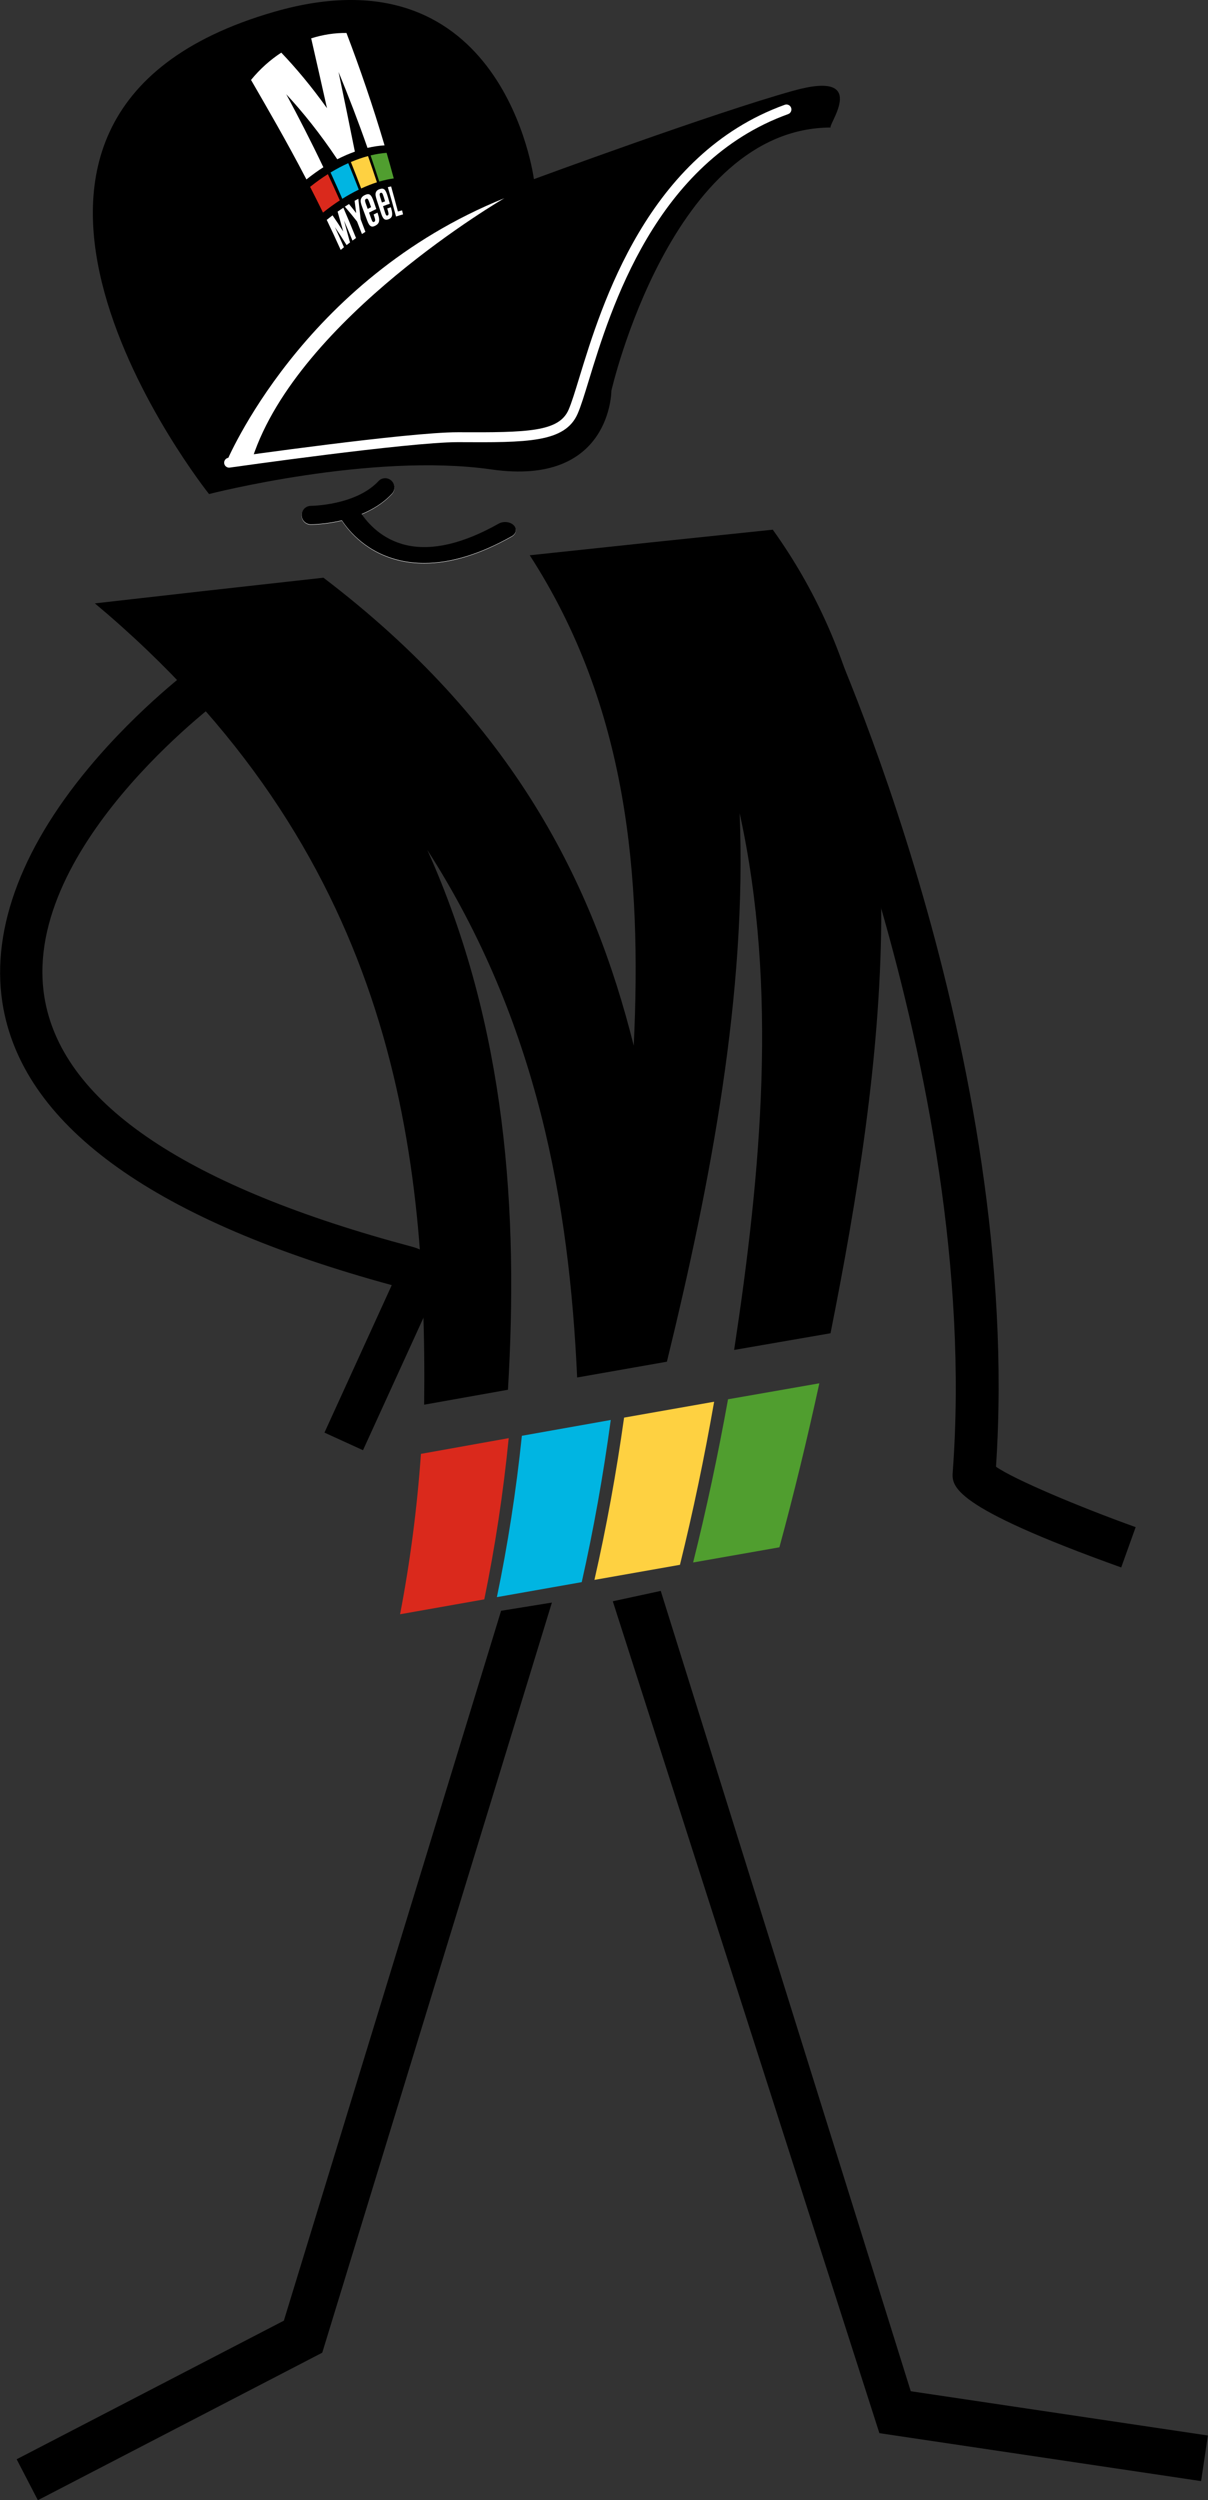 <?xml version="1.0" encoding="UTF-8"?>
<svg xmlns="http://www.w3.org/2000/svg" version="1.1" viewBox="0 0 116 240">
  <rect x="0" y="0" width="116" height="240" fill="#333333" stroke="none"/>
  <g>
    <g id="MYEELITO">
      <g>
        <g>
          <path d="M49.323,50.454c-.342-.337-.988-.404-1.44-.149-3.411,1.92-6.382,2.617-8.831,2.07-2.376-.529-3.745-2.134-4.327-2.993,1.042-.433,2.077-1.053,2.908-1.946.334-.359.313-.92-.046-1.255-.358-.334-.92-.313-1.254.046-2.17,2.333-6.44,2.371-6.483,2.371-.49.001-.887.398-.887.888s.398.887.888.887c.103,0,1.385-.009,2.977-.385.703,1.07,2.427,3.132,5.616,3.85.739.166,1.506.249,2.298.249,2.544,0,5.353-.857,8.381-2.561.454-.255.543-.735.2-1.073" style="fill: #fff;"/>
          <path d="M107.666,150.463c-16.419-5.889-16.278-7.802-16.175-9.199,2.83-38.494-15.998-79.782-16.189-80.195l3.73-1.724c.791,1.711,19.225,42.114,16.61,81.449,1.739,1.222,8.028,3.869,13.411,5.8l-1.387,3.868Z"/>
          <path d="M49.326,50.415c-.342-.337-.987-.404-1.44-.149-3.411,1.92-6.382,2.617-8.831,2.07-2.376-.529-3.745-2.134-4.327-2.993,1.042-.433,2.077-1.053,2.908-1.946.334-.359.313-.92-.046-1.255-.358-.334-.92-.313-1.254.046-2.17,2.333-6.44,2.371-6.483,2.371-.49.001-.886.398-.886.888s.397.887.887.887c.103,0,1.385-.009,2.977-.385.703,1.07,2.427,3.132,5.616,3.85.739.166,1.506.249,2.298.249,2.544,0,5.353-.857,8.381-2.561.454-.255.543-.735.2-1.073"/>
          <path d="M20.074,47.424s15.598-4.015,27.117-2.361c11.518,1.653,11.518-7.557,11.518-7.557,0,0,5.759-25.267,21.117-25.267-.72.236,4.08-5.668-3.6-3.542-7.679,2.125-24.957,8.501-24.957,8.501,0,0-2.879-22.434-24.957-16.058-35.091,10.134-6.239,46.284-6.239,46.284"/>
          <path d="M21.714,44.418s7.239-17.538,26.719-25.394c0,0-19.758,11.484-24.183,24.926l-2.537.468Z" style="fill: #fff;"/>
          <path d="M32.419,20.316c.181.631.361,1.267.542,1.907-.341-.535-.684-1.052-1.028-1.552-.186.14-.372.285-.558.435.448.933.896,1.895,1.341,2.886.105-.088.209-.174.313-.259-.289-.657-.579-1.302-.87-1.934.377.556.752,1.132,1.124,1.729.109-.086.217-.17.326-.253-.191-.707-.382-1.407-.574-2.102.273.629.544,1.27.814,1.922.113-.084.226-.166.338-.246-.4-.994-.807-1.964-1.216-2.909-.184.12-.368.246-.553.376" style="fill: #fff;"/>
          <path d="M35.309,20.051c-.048-.132-.095-.263-.143-.394-.019-.05-.037-.099-.055-.149-.087-.25-.078-.364.049-.425.113-.054.187.013.273.254.021.053.042.106.062.159.046.131.092.261.139.393-.107.052-.216.106-.325.162M35.878,20.591c.024.069.048.139.071.209.106.31.102.432-.02.497-.117.063-.18-.009-.297-.345-.064-.182-.128-.363-.193-.543.235-.123.466-.236.694-.341-.074-.221-.148-.441-.223-.66-.257-.747-.427-.892-.874-.685-.225.106-.344.248-.389.432-.039.184-.004.365.15.77.154.407.307.819.459,1.234.216.592.425.706.811.493.355-.192.429-.483.247-1.04-.022-.067-.044-.135-.066-.202-.122.057-.245.117-.369.179" style="fill: #fff;"/>
          <path d="M36.673,19.438c-.041-.13-.082-.259-.123-.388l-.047-.146c-.074-.246-.063-.353.058-.394.106-.036.173.036.246.274.018.052.035.104.053.156.04.128.079.257.119.387-.101.035-.203.073-.306.112M37.186,20.015c.02.068.041.137.061.205.089.304.083.418-.031.465-.11.045-.166-.03-.267-.36-.055-.179-.11-.357-.165-.535.221-.087.438-.164.65-.234-.063-.216-.126-.432-.188-.647-.217-.733-.37-.893-.793-.755-.213.071-.328.189-.375.358-.042.169-.013.344.12.745.133.403.266.809.397,1.219.185.583.378.714.739.56.331-.138.404-.402.252-.946-.019-.066-.037-.132-.056-.198-.113.038-.228.078-.344.122" style="fill: #fff;"/>
          <path d="M34.075,19.262c-.008.005-.016.009-.024.013.002.011.003.022.004.033.051.383.101.766.15,1.149-.223-.289-.446-.571-.672-.845-.006-.008-.013-.016-.02-.024-.008.005-.016.01-.024.015-.109.066-.218.134-.328.205-.016.01-.032.02-.048.03.013.015.026.03.039.045.382.439.76.898,1.134,1.38.152.384.303.771.454,1.161.005.015.011.029.017.044.01-.007.02-.013.03-.02.091-.06.181-.119.271-.176.01-.006.02-.013.03-.02-.005-.014-.01-.028-.016-.043-.145-.39-.292-.776-.44-1.16-.072-.636-.144-1.272-.216-1.907-.002-.02-.005-.041-.008-.062-.015.008-.03.016-.045.024-.096.051-.193.104-.29.158" style="fill: #fff;"/>
          <path d="M38.583,20.2c-.123.03-.248.065-.375.102-.207-.798-.421-1.587-.639-2.367-.004-.013-.008-.026-.012-.04-.009.002-.019.004-.028.006-.085.019-.172.038-.26.059-.009.002-.019.005-.028.008.003.013.008.027.012.04.262.899.518,1.811.767,2.737.003.014.007.027.011.041.008-.003.017-.006.026-.009.213-.073.421-.137.622-.19.008-.002.016-.005.024-.007l-.01-.04c-.024-.103-.049-.205-.074-.307-.003-.013-.006-.027-.01-.041-.008.002-.017.004-.025.006" style="fill: #fff;"/>
          <path d="M29.882,3.682c.503,2.198,1.01,4.433,1.517,6.705-1.501-2.104-3.002-3.882-4.389-5.335-1.051.686-2.037,1.56-2.905,2.621,1.51,2.618,3.372,5.802,5.322,9.553.537-.433,1.08-.824,1.624-1.171-1.214-2.55-2.422-4.886-3.563-7.01,1.56,1.683,3.244,3.765,4.898,6.244.569-.291,1.134-.535,1.69-.732-.515-2.59-1.04-5.139-1.567-7.647.949,2.298,1.886,4.727,2.782,7.288.564-.133,1.112-.214,1.636-.244-1.134-3.839-2.378-7.435-3.657-10.789-1.119-.013-2.264.159-3.388.517" style="fill: #fff;"/>
          <path d="M34.452,18.203c-.519.252-1.049.546-1.583.881-.374-.862-.751-1.704-1.127-2.525.571-.346,1.139-.646,1.701-.897.34.83.676,1.676,1.009,2.54" style="fill: #00b5e2;"/>
          <path d="M32.629,19.237c-.536.348-1.076.739-1.614,1.17-.414-.848-.827-1.671-1.237-2.469.565-.454,1.136-.861,1.707-1.221.382.819.764,1.659,1.144,2.52" style="fill: #da291c;"/>
          <path d="M36.194,17.5c-.489.156-.994.353-1.511.593-.326-.863-.657-1.71-.99-2.54.56-.238,1.11-.428,1.647-.572.289.826.574,1.666.854,2.52" style="fill: #fed141;"/>
          <path d="M37.814,17.129c-.445.059-.912.16-1.396.303-.273-.852-.55-1.69-.833-2.514.532-.13,1.047-.212,1.54-.247.235.809.464,1.628.688,2.458" style="fill: #509e2f;"/>
          <path d="M22,44.892c-.233,0-.437-.172-.471-.409-.037-.26.144-.501.404-.539.704-.101,17.221-2.452,22.018-2.452.026,0,.051,0,.076,0,6.659.032,9.649-.039,10.573-2.161.288-.662.619-1.744,1.038-3.114,2.125-6.949,6.546-21.407,19.722-26.158.248-.089.52.039.609.287.089.247-.039.52-.287.609-12.727,4.589-17.054,18.74-19.134,25.541-.428,1.399-.766,2.504-1.076,3.215-1.214,2.787-4.847,2.77-11.452,2.733h-.072c-4.727,0-21.711,2.418-21.883,2.442-.023.003-.045.005-.068.005Z" style="fill: #fff;"/>
          <path d="M50.869,53.302c9.413,14.558,10.761,30.751,9.987,47.076-3.904-15.593-11.533-31.026-29.798-44.922-7.446.822-14.761,1.643-21.946,2.464,28.256,23.667,31.917,51.455,31.618,76.92,2.668-.477,5.349-.956,8.047-1.435,1.005-16.917-.096-34.805-7.746-51.822,10.648,16.601,13.633,34.07,14.391,50.645,2.855-.504,5.727-1.01,8.618-1.516,4.21-17.235,7.69-35.41,6.985-52.655,3.708,16.847,2.038,34.621-.528,51.527,3.063-.533,6.148-1.067,9.255-1.603,2.58-12.955,4.759-26.394,4.872-39.52.006-13.126-2.053-25.938-10.417-37.616-7.915.819-15.693,1.638-23.338,2.457"/>
          <path d="M55.862,151.873c-2.725.481-5.44.961-8.148,1.439,1.046-5.018,1.85-10.198,2.4-15.488,2.83-.505,5.674-1.011,8.535-1.518-.72,5.312-1.65,10.518-2.787,15.566" style="fill: #00b5e2;"/>
          <path d="M46.504,153.526c-2.704.478-5.399.955-8.086,1.43.958-4.984,1.631-10.133,2.004-15.396,2.795-.502,5.604-1.005,8.428-1.51-.526,5.286-1.311,10.462-2.346,15.476" style="fill: #da291c;"/>
          <path d="M65.294,150.209c-2.748.484-5.485.967-8.213,1.449,1.151-5.052,2.101-10.262,2.848-15.578,2.865-.507,5.747-1.016,8.647-1.525-.934,5.338-2.027,10.574-3.282,15.655" style="fill: #fed141;"/>
          <path d="M74.843,148.529c-2.773.488-5.534.973-8.285,1.458,1.272-5.086,2.388-10.325,3.352-15.667,2.905-.51,5.827-1.021,8.768-1.533-1.169,5.363-2.444,10.628-3.835,15.742" style="fill: #509e2f;"/>
          <polygon points="3.637 240 1.6 236.071 27.258 222.767 48.119 154.623 52.996 153.835 30.945 225.84 3.637 240"/>
          <polygon points="115.337 238.167 84.445 233.565 58.845 153.711 63.449 152.715 87.457 229.54 115.989 233.79 115.337 238.167"/>
        </g>
        <path d="M34.857,139.209l-3.7-1.689,6.463-14.157C15.03,117.204,2.488,108.286.334,96.852c-1.336-7.095,1.488-15.091,8.169-23.125,4.903-5.896,10.115-9.742,10.334-9.903l2.405,3.28c-.197.144-19.629,14.608-16.909,29.003,1.873,9.915,13.738,17.848,35.266,23.577.524.139.948.363,1.288.542.108.057.216.115.327.166l1.848.845-8.204,17.97Z"/>
      </g>
    </g>
  </g>
</svg>